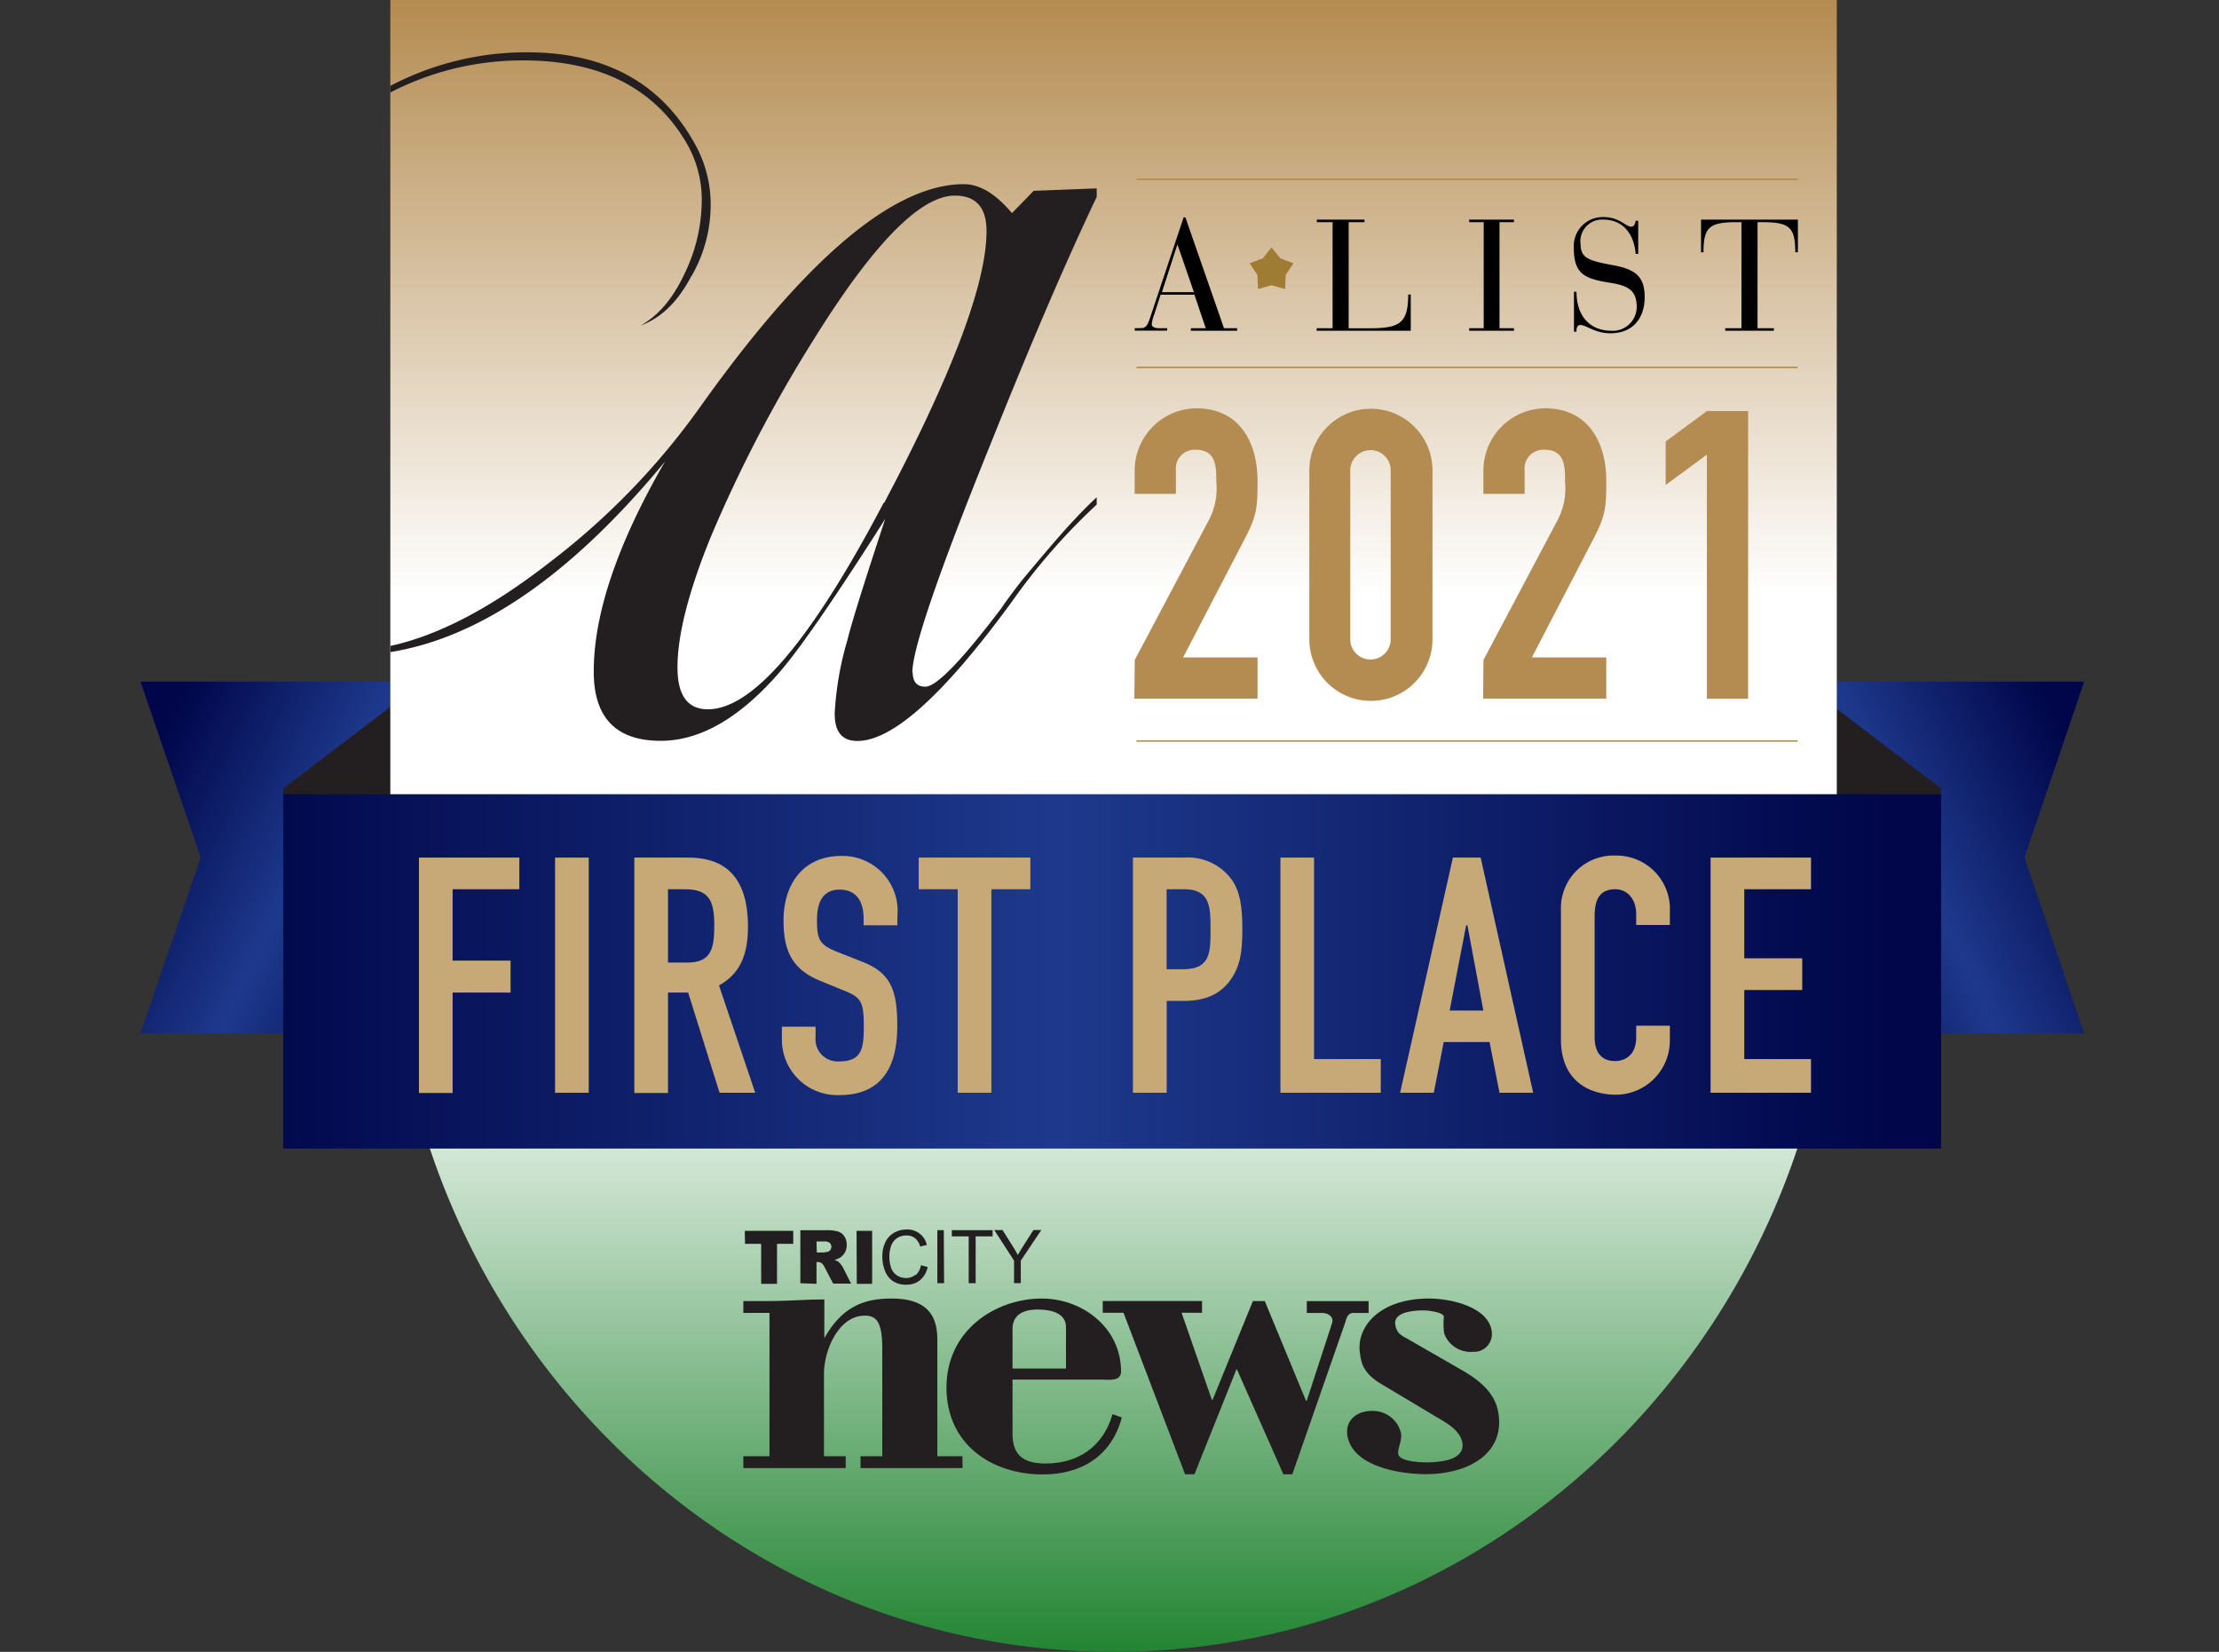 <svg xmlns="http://www.w3.org/2000/svg" xmlns:xlink="http://www.w3.org/1999/xlink" viewBox="0 0 306.31 228"><rect x="0" y="0" width="306.31" height="228" fill="#333333" stroke="none"/><defs><style>.a,.k{fill:none;}.b{clip-path:url(#a);}.c{fill:url(#b);}.d{clip-path:url(#c);}.e{fill:url(#d);}.f{fill:#231f20;}.g{fill:url(#e);}.h{fill:url(#f);}.i{fill:#c7a977;}.j{fill:#b48b50;}.k{stroke:#b48b50;stroke-width:0.21px;}.l{fill:#9f7c33;}</style><clipPath id="a" transform="translate(19.39)"><polygon class="a" points="0 94.08 8.32 118.36 0 142.65 34.49 142.65 34.49 94.08 0 94.08"/></clipPath><linearGradient id="b" x1="-1861.53" y1="433.3" x2="-1860.53" y2="433.3" gradientTransform="matrix(0, 51.09, 51.09, 0, -22121.07, 95202.94)" gradientUnits="userSpaceOnUse"><stop offset="0" stop-color="#000649"/><stop offset="0.5" stop-color="#1e398c"/><stop offset="1" stop-color="#000649"/></linearGradient><clipPath id="c" transform="translate(19.39)"><polygon class="a" points="234.16 94.08 234.16 142.65 268.31 142.65 260.07 118.36 268.31 94.08 234.16 94.08"/></clipPath><linearGradient id="d" x1="-1863.25" y1="436.32" x2="-1862.25" y2="436.32" gradientTransform="translate(96121.91 -22337.99) scale(51.47)" xlink:href="#b"/><linearGradient id="e" x1="134.33" y1="228" x2="134.33" gradientUnits="userSpaceOnUse"><stop offset="0" stop-color="#238533"/><stop offset="0.38" stop-color="#fff"/><stop offset="0.64" stop-color="#fff"/><stop offset="1" stop-color="#b48b50"/></linearGradient><linearGradient id="f" x1="-1883.91" y1="420.62" x2="-1882.91" y2="420.62" gradientTransform="matrix(228.83, 0, 0, -228.83, 431127.07, 96383.96)" xlink:href="#b"/></defs><g class="b"><rect class="c" x="-12.18" y="92.09" width="58.85" height="52.54" transform="translate(-76.98 80.98) rotate(-63.5)"/></g><g class="d"><rect class="e" x="225.5" y="89.14" width="51.47" height="58.45" transform="translate(-7.09 117.27) rotate(-25)"/></g><polygon class="f" points="39.11 108.82 39.11 158.53 115.25 106.49 115.25 50.82 39.11 108.82"/><polygon class="f" points="267.93 108.8 267.93 158.53 191.8 106.47 191.8 50.8 267.93 108.8"/><path class="g" d="M34.49,124.81a107.3,107.3,0,0,0,2.29,22.05C46.55,193.26,86.52,228,134.33,228s87.64-34.62,97.5-80.9a106.88,106.88,0,0,0,2.33-22.29V0H34.49Z" transform="translate(19.39)"/><rect class="h" x="39.11" y="109.62" width="228.83" height="48.91"/><path class="f" d="M121.52,177.11V174l2.83-4.22h-1.09l-1.37,2.15c-.31.48-.56.91-.78,1.29-.22-.41-.46-.82-.72-1.24l-1.39-2.2h-1.14l2.73,4.22v3.1Zm-6.23,0v-6.46h2.34v-.86H112v.86h2.33v6.46Zm-4.4-7.32H110v7.32h.93ZM107,175.93a2,2,0,0,1-1.34.47,2.23,2.23,0,0,1-1.2-.34,2.06,2.06,0,0,1-.82-1,4.76,4.76,0,0,1-.26-1.63,4.47,4.47,0,0,1,.22-1.41,2.18,2.18,0,0,1,.77-1.08,2.25,2.25,0,0,1,1.37-.41,1.8,1.8,0,0,1,1.17.37,2.19,2.19,0,0,1,.72,1.16l.92-.23a2.74,2.74,0,0,0-2.8-2.13,3.46,3.46,0,0,0-1.71.44,3,3,0,0,0-1.21,1.3,4.42,4.42,0,0,0-.42,2,5.07,5.07,0,0,0,.38,2,3,3,0,0,0,1.09,1.4,3.29,3.29,0,0,0,1.86.48,2.89,2.89,0,0,0,1.87-.62,3.27,3.27,0,0,0,1.06-1.82l-.93-.25a2.42,2.42,0,0,1-.74,1.39m-8.12,1.18H101v-7.32H98.85Zm-5.56-5.85h1a1.33,1.33,0,0,1,.82.19.75.75,0,0,1,.08,1,.55.55,0,0,1-.35.23,3,3,0,0,1-.58.1h-.93Zm0,5.85v-3h.2a.82.82,0,0,1,.53.17,1.57,1.57,0,0,1,.4.56l1.17,2.24h2.47L97,175a2.82,2.82,0,0,0-.3-.46,2.91,2.91,0,0,0-.35-.38,2.17,2.17,0,0,0-.57-.27,2.81,2.81,0,0,0,.76-.29,2,2,0,0,0,.7-.72,2.15,2.15,0,0,0,.25-1.05,2.08,2.08,0,0,0-.33-1.19,1.68,1.68,0,0,0-.87-.66,5.07,5.07,0,0,0-1.55-.18H91.09v7.32Zm-9.87-5.52h2.23v5.52h2.19v-5.52h2.24v-1.8H83.42Z" transform="translate(19.39)"/><path class="f" d="M113.46,201H110V184.82c0-4.54-2.93-5.59-6.37-5.59-3.82,0-6.81,1.17-9.23,5.47v-5.35c-2.53,0-5,.23-7.54.23H83.22v1.63h3.61V201H83.22v1.63H97.35V201h-3V189.59c0-3.2,2-8,5.63-8,1.58,0,2.42.81,2.42,4.54V201h-3v1.63h14.08Zm14.3-12.11h-7.38v-5.47c0-1.57,1-2.67,3.44-2.67,2.7,0,3.94.93,3.94,2.44Zm7.6.41c0-6.05-5.35-10.07-10.92-10.07-6.42,0-13.18,4.37-13.18,12.28s6.31,12,13.29,12c5.23,0,9.46-2.44,10.92-7.86l-1.29-.46c-1.3,4.54-4.79,6.81-9.24,6.81-2.93,0-4.56-1.05-4.56-4.08v-7.5h12.33c.9,0,2.65.29,2.65-1.11m32.09-8.09h2.08v-1.63H161v1.63h2.14c.73,0,1.63.47,1.35,1.4L161,193.32h-.12l-5.68-13.74h-1.64L148,193.2h-.11l-4.17-12h2.82v-1.63H132.83v1.63h2.87l8.5,22.29h1.29l5.8-14.49h.06l6.42,14.49H159l7.26-20.83c.17-.41.23-1.46,1.24-1.46" transform="translate(19.39)"/><path class="f" d="M186.52,183.66c-.57-3.32-5.69-4.43-8.66-4.43-6.89,0-10.12,4-9.51,7.63.17,1,.24,2.56,2.87,4.13l8.57,5.12c1.28.76,2.46,1.75,2.68,3,.41,2.38-2.91,2.73-4.94,2.73-1,0-3.73-.11-3.91-1.16-.12-.7.56-1.86.39-2.85a4,4,0,0,0-4-3.09c-2.3,0-3.74,1.46-3.4,3.44.71,4.19,7.12,5.29,10.83,5.29,5.88,0,10.94-2.85,10-8.49-.45-2.68-2.51-4.43-5.05-5.88l-7.49-4.31c-1-.52-1.5-.87-1.68-1.92-.3-1.74,2.35-2,3.91-2,.54,0,2.87.24,2.79.94a9.26,9.26,0,0,0,.05,2.26,3.88,3.88,0,0,0,4,2.51,2.45,2.45,0,0,0,2.54-2.91" transform="translate(19.39)"/><path class="i" d="M38.44,118.37H52.3v4.37H43.09v9.85h8V137h-8v13.86H38.44Z" transform="translate(19.39)"/><path class="i" d="M57.23,118.37h4.65v32.46H57.23Z" transform="translate(19.39)"/><path class="i" d="M68.17,118.37h7.48c5.52,0,8.21,3.23,8.21,9.52,0,3.74-1,6.48-4,8.12l5,14.82H79.94L75.6,137H72.82v13.86H68.17Zm4.65,14.49h2.65c3.24,0,3.74-1.82,3.74-5.06s-.55-5.06-4-5.06H72.82Z" transform="translate(19.39)"/><path class="i" d="M104.47,127.71H99.82v-1c0-2.14-.91-3.92-3.29-3.92-2.55,0-3.14,2.05-3.14,4.2,0,2.51.23,3.37,2.64,4.33l3.56,1.41c4.1,1.55,4.88,4.15,4.88,8.89,0,5.47-2,9.53-8,9.53a7.66,7.66,0,0,1-7.93-7.7v-1.74h4.65v1.46a3.06,3.06,0,0,0,3.28,3.33c3.15,0,3.38-1.87,3.38-4.83,0-3.47-.41-4-2.69-4.93l-3.33-1.36c-4-1.64-5.06-4.29-5.06-8.35,0-4.92,2.64-8.89,8-8.89a7.61,7.61,0,0,1,7.75,7.34Z" transform="translate(19.39)"/><path class="i" d="M112.81,122.74h-5.38v-4.37h15.41v4.37h-5.38v28.09h-4.65Z" transform="translate(19.39)"/><path class="i" d="M137,118.37h7a7.54,7.54,0,0,1,6,2.28c1.6,1.68,2.1,3.73,2.1,7.61,0,2.83-.23,4.74-1.32,6.52-1.28,2.1-3.33,3.37-6.75,3.37h-2.37v12.68H137Zm4.65,15.41h2.23c3.79,0,3.83-2.24,3.83-5.47,0-3.06,0-5.57-3.65-5.57h-2.41Z" transform="translate(19.39)"/><path class="i" d="M157.36,118.37H162v27.81h9.21v4.65H157.36Z" transform="translate(19.39)"/><path class="i" d="M181.17,118.37H185l7.25,32.46h-4.65l-1.37-7h-6.33l-1.37,7h-4.65Zm2,9.34H183l-2.28,11.77h4.65Z" transform="translate(19.39)"/><path class="i" d="M211.12,143.58a7.49,7.49,0,0,1-7.38,7.52c-3.56,0-7.66-1.73-7.66-7.66V125.57a7.26,7.26,0,0,1,7.57-7.48,7.38,7.38,0,0,1,7.47,7.75v1.83h-4.65v-1.55c0-1.83-1.09-3.38-2.87-3.38-2.32,0-2.87,1.6-2.87,3.79v16.59c0,1.87.73,3.33,2.83,3.33,1.27,0,2.91-.73,2.91-3.28v-1.6h4.65Z" transform="translate(19.39)"/><path class="i" d="M216.74,118.37H230.6v4.37h-9.21v9.53h8v4.38h-8v9.53h9.21v4.65H216.74Z" transform="translate(19.39)"/><path class="j" d="M137.25,91.09l10.26-19.36a9.4,9.4,0,0,0,1-5.25c0-2,0-4.4-2.79-4.4a2.59,2.59,0,0,0-2.79,2.84v3.24h-5.69V65a8.59,8.59,0,0,1,8.53-8.64c5.92,0,8.43,4.68,8.43,10,0,3.85-.11,4.86-1.9,8.26l-8.37,16.12h10.27v5.69h-17Z" transform="translate(19.39)"/><path class="j" d="M161.35,64.92a8.48,8.48,0,1,1,17,0V88.24a8.48,8.48,0,1,1-17,0ZM167,88.24a2.79,2.79,0,1,0,5.58,0V64.92a2.79,2.79,0,1,0-5.58,0Z" transform="translate(19.39)"/><path class="j" d="M185.39,91.09l10.26-19.36a9.4,9.4,0,0,0,1-5.25c0-2,0-4.4-2.79-4.4a2.59,2.59,0,0,0-2.79,2.84v3.24h-5.69V65a8.59,8.59,0,0,1,8.53-8.64c5.92,0,8.43,4.68,8.43,10,0,3.85-.12,4.86-1.9,8.26l-8.37,16.12h10.27v5.69h-17Z" transform="translate(19.39)"/><path class="j" d="M216.23,62.75l-5.69,4.18v-6l5.69-4.19h5.69V96.44h-5.69Z" transform="translate(19.39)"/><path class="f" d="M76.08,38.09a19.72,19.72,0,0,0,2.63-9.75,17.09,17.09,0,0,0-2.28-8.66q-7-12.46-23.06-12.46A40.32,40.32,0,0,0,34.5,11.85v.91A39.66,39.66,0,0,1,52.85,8.34q16.08,0,22.71,11.72a15.61,15.61,0,0,1,1.92,7.76,23.25,23.25,0,0,1-2.36,9.92c-1.57,3.36-3.51,5.74-6.07,7.19,2.91-1.08,5.17-3.35,7-6.84m26.56,31.27q-15,28.55-24.29,28.54c-2.79,0-4.19-1.92-4.19-5.78q0-6.68,4.54-17.88A189.62,189.62,0,0,1,92.85,47q12.41-20,19.57-20,4.36,0,4.37,4.88,0,10.85-14.15,37.57m3.91,23.38q0-4.87,10.88-31.75Q125.82,40.13,132,27.18V26l-8.7.34-3,3.08c-2.21-2.64-4.43-4-6.64-4q-14.49,0-36.33,30.65A99.34,99.34,0,0,1,56.52,77.59c-8.07,6.3-15.4,10.12-22,11.56V90Q53.19,87,72.41,63.7q-9.84,17-9.84,29,0,9.38,8.92,9.55,8.4.18,16.8-9.55,4.2-4.86,14.52-21.08Q98.45,84.79,97.57,88.4a43.88,43.88,0,0,0-1.74,10.09c0,2.52,1,3.78,3.14,3.78q7.34,0,21.49-19.46A85.2,85.2,0,0,1,132,69.64v-1q-1.48,1.35-3,3-2.1,2.18-7.35,8.5c-1.4,1.8-2.33,3.07-2.8,3.79q-8.22,10.85-10.5,10.85c-1.17,0-1.75-.67-1.75-2" transform="translate(19.39)"/><line class="k" x1="156.89" y1="24.75" x2="248.14" y2="24.75"/><line class="k" x1="156.89" y1="50.71" x2="248.14" y2="50.71"/><line class="k" x1="156.89" y1="102.28" x2="248.14" y2="102.28"/><path d="M162.35,45.65h13v-5H175c0,4.11-1.31,4.66-5.49,4.66h-2.73V30.66h2.18v-.35h-6.58v.35h2.18V45.3h-2.18Zm21.07,0h6.18V45.3h-2V30.66h2v-.35h-6.18v.35h2V45.3h-2Zm15.35-12.11a3,3,0,0,1,3.16-3.23c2.92,0,4.27,2.25,4.47,4.73h.35V30.47h-.35c-.07.28-.13.82-.63.82-.74,0-1.59-1.33-3.84-1.33a4,4,0,0,0-4.07,4.3c0,3.66,1.61,4.22,5,4.77,2.51.39,3.68,1.06,3.68,3.33A3.3,3.3,0,0,1,203,45.65c-2.62,0-4.77-1.72-4.77-5.38h-.35v5.51h.35c0-.37,0-.92.54-.92.81,0,2,1.14,4.14,1.14,3.16,0,4.73-2.14,4.73-5s-1.31-3.86-4.49-4.42c-3.62-.66-4.36-1.09-4.36-3.05m30,1.28V30.31H215.42v4.51h.34c0-3.57.88-4.16,4.75-4.16H221V45.3h-2.24v.35h6.71V45.3h-2.25V30.66h.48c3.86,0,4.73.59,4.73,4.16Z" transform="translate(19.39)"/><path d="M145.42,40.33H141l2.14-6.6h0ZM145,45.65h6.38V45.3h-1.81L144.24,30H144l-4.68,14c-.42,1.22-.7,1.29-1.37,1.29h-.7v.35h4.48V45.3H140.6c-.69,0-1-.24-1-.54a4.79,4.79,0,0,1,.33-1.33l.89-2.75h4.67l1.56,4.62H145Z" transform="translate(19.39)"/><polygon class="l" points="175.52 34.15 174.31 35.66 172.5 36.34 173.57 37.95 173.66 39.89 175.52 39.37 177.39 39.89 177.48 37.95 178.54 36.34 176.73 35.66 175.52 34.15"/></svg>